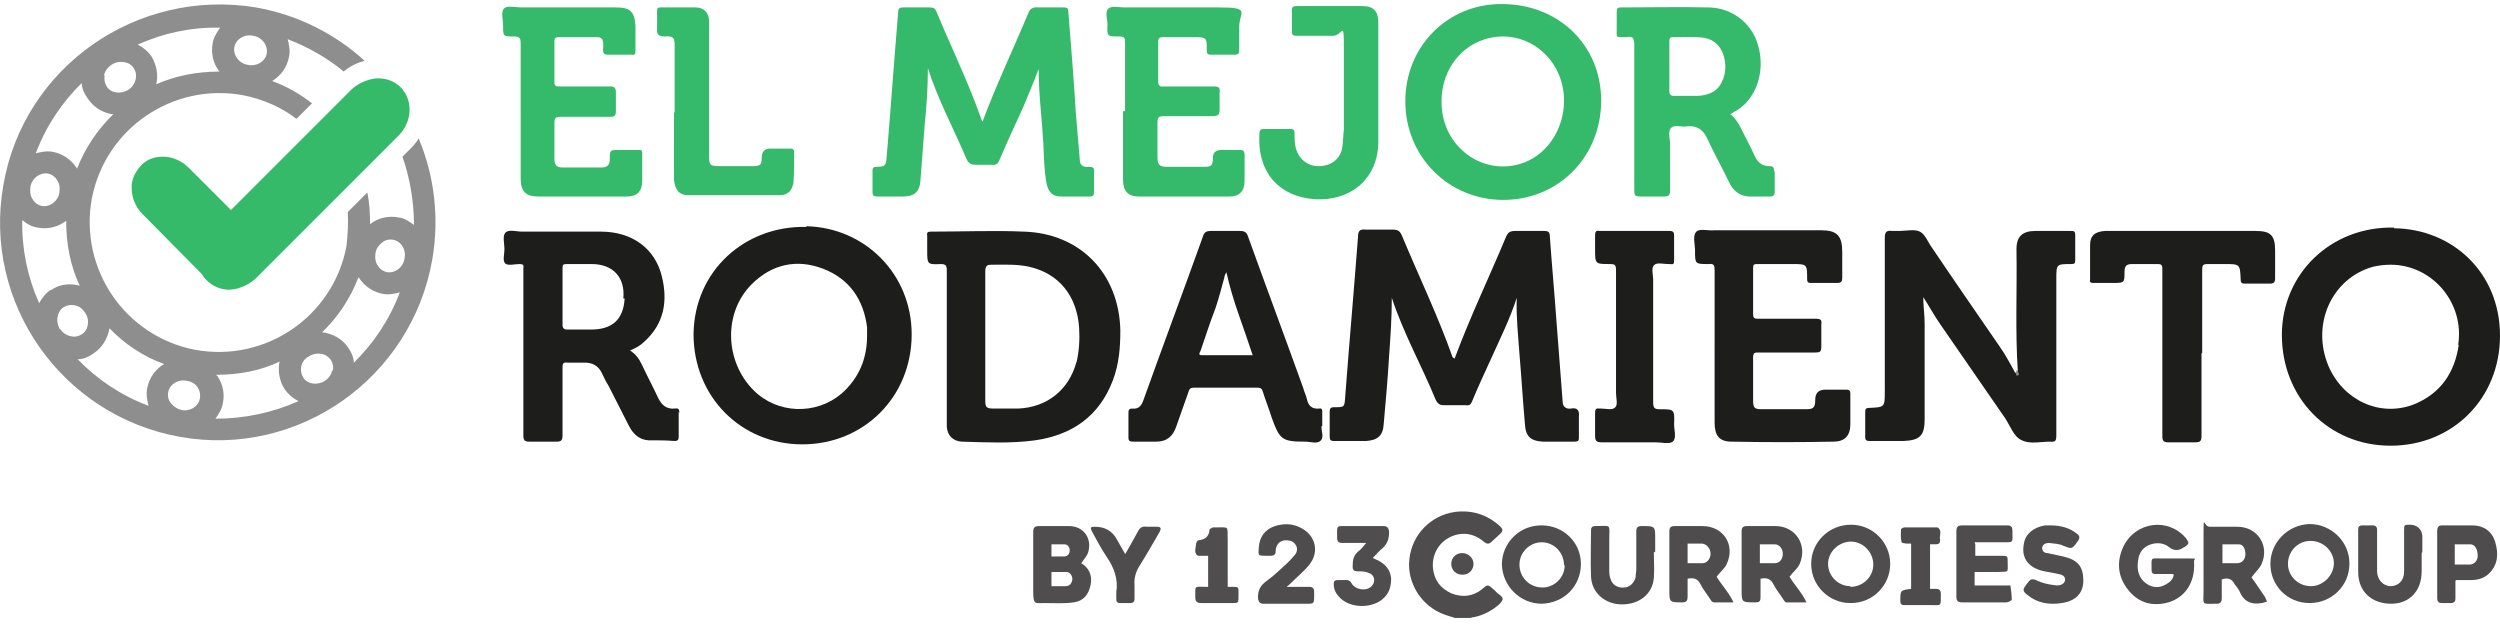 <?xml version="1.0" encoding="UTF-8"?>
<svg xmlns="http://www.w3.org/2000/svg" version="1.1" viewBox="0 0 370.2 92.7">
  <defs>
    <style>
      .cls-1 {
        fill: #4f4d4d;
      }

      .cls-2 {
        fill: #898988;
      }

      .cls-3 {
        fill: #8e8e8e;
      }

      .cls-4 {
        fill: #35ba6a;
      }

      .cls-5 {
        fill: #1d1d1b;
      }

      .cls-6 {
        fill: #4d4b4b;
      }

      .cls-7 {
        fill: #4e4c4c;
      }

      .cls-8 {
        fill: #35b96a;
      }
    </style>
  </defs>
  <!-- Generator: Adobe Illustrator 28.7.7, SVG Export Plug-In . SVG Version: 1.2.0 Build 194)  -->
  <g>
    <g id="Calque_1">
      <g>
        <path class="cls-7" d="M215.4,91.5c-.5-.2-1-.3-1.5-.5-3.4-1.2-5.6-4.7-5.2-8.2.4-3.7,3.2-6.5,6.8-7,2.5-.3,4.7.4,6.6,2.1.5.5.5.7,0,1.2-.4.4-.8.7-1.2,1.1-.4.4-.7.4-1.2,0-1.5-1.3-3.4-1.5-5.1-.6-1.7.9-2.6,2.7-2.4,4.6.2,1.8,1.2,3,2.8,3.7,1.6.6,3.1.4,4.4-.6.9-.8.9-.8,1.8,0,.3.3.6.6.9.8.6.5.5.7,0,1.3-1.1,1-2.4,1.7-3.9,2-.1,0-.2,0-.4.1h-2.3Z"/>
        <path class="cls-1" d="M321.7,85c-.9,0-1.7,0-2.5,0-.5,0-.6-.2-.6-.7,0-1.9-.2-1.6,1.6-1.6,1.3,0,2.6,0,4,0s.6,0,.7.5c.2,3.2-1.5,5.5-4.2,6.1-2.3.5-4.2-.2-5.6-2-1.5-1.9-1.7-4.1-.7-6.3,1.8-3.8,6.7-4.4,9.3-1.3.5.7.5.8-.2,1.3,0,0-.1,0-.2.1q-1,.7-2,0c-.8-.7-1.8-.8-2.8-.5-1.2.4-1.8,1.3-1.9,2.5-.2,1.3.1,2.5,1.2,3.3,1,.7,2,.7,3,.1.5-.3,1-.7,1.1-1.4h0Z"/>
        <path class="cls-1" d="M160.1,83.4c1.1.6,1.7,1.8,1.4,3.2-.3,1.5-1.1,2.4-2.5,2.6-1.4.2-2.9.1-4.3.1s-1.7.3-1.7-1.7c0-2.9,0-5.9,0-8.8,0-.7.2-.9.9-.9,1.5,0,2.9,0,4.4,0,2.2,0,3.5,1.9,2.8,4-.2.5-.6.9-.9,1.4h0ZM155.7,86.8c.8,0,1.4,0,2.1,0,.6,0,.9-.4,1-1,0-.5-.3-1.1-.9-1.1-.7,0-1.5,0-2.2,0v2.1h0ZM155.7,82.4c.7,0,1.3,0,1.9,0,.5,0,.8-.4.8-.9,0-.5-.3-.9-.8-.9-.6,0-1.3,0-1.9,0v1.9h0Z"/>
        <path class="cls-7" d="M329,85.8c0,.9,0,1.8,0,2.8,0,.5-.2.8-.7.8-2.4,0-2,.3-2-1.9,0-2.8,0-5.7,0-8.6s0-.9.9-.9c1.4,0,2.7,0,4.1,0,3,0,4.8,2.8,3.6,5.5-.3.7-1,1.3-1.5,2,.6.8,1.3,1.9,2,2.9.1.2.2.5.3.7-.3,0-.5.2-.8.2-1.6.3-2.7-.3-3.3-1.8-.2-.4-.5-.7-.7-1-.4-.8-1-1-1.9-.7h0ZM329.1,83.4c.8,0,1.5,0,2.2,0,.7,0,1.2-.6,1.2-1.3,0-.8-.3-1.5-1-1.5-.8,0-1.6,0-2.4,0v2.9h0Z"/>
        <path class="cls-7" d="M256.7,89.2c-1.1,0-2,0-2.9,0-.2,0-.4-.2-.5-.4-.5-.8-1.1-1.5-1.5-2.3-.4-.8-1-1-1.9-.8,0,.8,0,1.7,0,2.6,0,.6-.1.9-.8.9-1.9,0-1.9,0-1.9-1.9,0-2.9,0-5.8,0-8.6,0-.6.2-.8.8-.8,1.4,0,2.7,0,4.1,0,3.1,0,4.9,2.8,3.6,5.6-.3.7-1,1.2-1.5,1.9.7,1.2,1.8,2.3,2.5,3.8ZM249.9,83.4c.8,0,1.5,0,2.2,0,.7,0,1.2-.7,1.2-1.4s-.5-1.4-1.2-1.5c-.7,0-1.5,0-2.2,0v2.9h0Z"/>
        <path class="cls-7" d="M267.4,89.2c-1.1,0-2,0-2.9,0-.1,0-.3-.2-.4-.4-.5-.8-1.1-1.5-1.5-2.3-.4-.8-1-1-1.9-.8,0,.9,0,1.8,0,2.7,0,.6-.1.8-.8.8-2,0-2,0-2-1.9,0-2.9,0-5.8,0-8.6,0-.6.2-.8.8-.8,1.4,0,2.8,0,4.2,0,3,0,4.8,2.8,3.6,5.6-.3.7-1,1.2-1.5,1.9.7,1.2,1.8,2.3,2.5,3.8h0ZM260.6,83.4c.8,0,1.5,0,2.2,0,.8,0,1.2-.7,1.2-1.4s-.5-1.4-1.2-1.4c-.7,0-1.5,0-2.2,0v2.9h0Z"/>
        <path class="cls-1" d="M347.9,83.5c0,3.2-2.6,5.8-5.9,5.8s-5.8-2.6-5.8-5.8c0-3.2,2.6-5.8,5.8-5.9,3.2,0,5.9,2.6,5.9,5.8ZM342.1,80.1c-1.8,0-3.3,1.5-3.3,3.4,0,1.8,1.5,3.3,3.4,3.3,1.8,0,3.4-1.6,3.4-3.4,0-1.8-1.6-3.3-3.4-3.3Z"/>
        <path class="cls-1" d="M274,89.3c-3.2,0-5.8-2.6-5.8-5.8s2.6-5.8,5.9-5.8c3.2,0,5.8,2.6,5.8,5.8,0,3.2-2.6,5.8-5.8,5.8h0ZM274,86.9c1.9,0,3.4-1.5,3.4-3.3s-1.5-3.4-3.3-3.4-3.4,1.5-3.4,3.3c0,1.8,1.5,3.3,3.3,3.3h0Z"/>
        <path class="cls-1" d="M228.3,77.8c3.2,0,5.8,2.5,5.8,5.7,0,3.3-2.5,5.8-5.8,5.9-3.2,0-5.8-2.6-5.9-5.8,0-3.2,2.6-5.8,5.8-5.8ZM231.6,83.7c0-1.9-1.5-3.4-3.3-3.4-1.8,0-3.3,1.5-3.3,3.3,0,1.9,1.5,3.4,3.4,3.4,1.8,0,3.3-1.5,3.3-3.3h0Z"/>
        <path class="cls-7" d="M292.5,80.6v1.7h3.8c1,0,1,0,1,1,0,1.6.2,1.3-1.4,1.4h-3.5v2c.2,0,.4,0,.6,0h4.1c.2,0,.6,0,.6,0,.1.7.2,1.4.2,2.1,0,.1-.5.4-.8.4-2.2,0-4.3,0-6.5,0-.7,0-.9-.2-.9-.9,0-3.2,0-6.4,0-9.6,0-.7.2-.9.9-.9,2.2,0,4.4,0,6.6,0,.6,0,.8.2.8.8,0,1.9.3,1.7-1.8,1.7s-2.4,0-3.6,0c0,0,0,0-.2,0h0Z"/>
        <path class="cls-1" d="M303.7,77.8c1.5,0,2.8.4,3.8,1.2.5.3.5.7.2,1.1-.9,1.3-.9,1.2-2.2.7-.6-.3-1.4-.3-2.1-.4-.5,0-.9.2-1,.7,0,.6.4.8.8.8.8.2,1.5.3,2.3.5,2.2.5,3,1.5,3,3.6,0,1.8-1.1,3-3.2,3.3-1.9.3-3.7,0-5.2-1.3-.5-.4-.6-.7-.2-1.2.9-1.3.9-1.2,2.3-.6.8.3,1.6.4,2.4.5.5,0,1.1-.2,1.2-.8,0-.7-.5-.8-1-.9-.8-.2-1.7-.3-2.5-.5-2.1-.6-3-2-2.6-4,.2-1.4,1.4-2.4,3.1-2.7.4,0,.7,0,.9,0h0Z"/>
        <path class="cls-7" d="M244.9,81.8c0,1.3.1,2.6,0,3.8-.2,2.4-2.2,3.9-4.7,3.9-2.5,0-4.5-1.7-4.6-4.1-.1-2.3,0-4.6,0-6.9,0-.4.2-.6.6-.6,2.5,0,2.1-.4,2.1,2,0,1.6,0,3.1,0,4.7,0,.5.1,1,.3,1.4.3.7,1.1,1.1,1.9,1,.8,0,1.5-.7,1.7-1.5,0-.4.1-.8.1-1.2,0-1.9,0-3.7,0-5.6,0-.6.2-.8.8-.8,2,0,2,0,2,1.9v1.9h0Z"/>
        <path class="cls-7" d="M358.6,81.9v2.7c0,2.9-1.8,4.8-4.5,4.8-2.9,0-4.9-1.8-4.9-4.7,0-2.1,0-4.1,0-6.2,0-.5.1-.7.7-.7.5,0,.9,0,1.4,0,.5,0,.7.2.7.7,0,1.8,0,3.7,0,5.5v.6c0,1.2.9,2.2,2,2.2,1.1,0,2-.8,2-2.1,0-2,0-4.1,0-6.1,0-.9,0-.9.9-.9s1.8.6,1.8,1.8v2.2h0Z"/>
        <path class="cls-7" d="M363.6,86c0,.9,0,1.7,0,2.6,0,.5-.2.7-.7.7-.4,0-.9,0-1.3,0-.5,0-.7-.2-.7-.8,0-3.3,0-6.6,0-9.9,0-.5.2-.8.7-.8,1.5,0,3,0,4.5,0,1.6,0,2.9.8,3.4,2.5.5,1.7.4,3.3-.9,4.6-.8.8-1.8,1-2.8,1-.7,0-1.4,0-2.1,0h0ZM363.6,83.6h1.8c.1,0,.2,0,.3,0,.7,0,1.2-.6,1.2-1.3,0-.8-.3-1.6-1-1.7-.8,0-1.6,0-2.4,0,0,0,0,3,0,3Z"/>
        <path class="cls-7" d="M190.4,86.9c1.3,0,2.3,0,3.4,0,.6,0,.8.2.8.8,0,1.9.1,1.7-1.7,1.7-1.9,0-3.9,0-5.8,0-.5,0-.7-.2-.8-.7-.1-1.2.3-2,1.3-2.7,1.1-.8,2-1.7,3-2.6.4-.4.8-.8,1.2-1.3.3-.4.4-1,0-1.5-.3-.5-.9-.6-1.4-.6-.9,0-1.5.7-1.5,1.6,0,.5-.2.7-.8.7-.2,0-.4,0-.6,0-1.2,0-1.2,0-1.1-1.2.1-1.6.9-2.7,2.4-3.2,1.3-.4,2.6-.4,3.9.3,2.1,1.1,2.7,3.5,1.2,5.4-.8,1-1.8,1.8-2.7,2.7-.2.2-.4.4-.8.7h0Z"/>
        <path class="cls-1" d="M203.4,82.7c.2,0,.3.2.5.2,1.2.6,2,1.4,2.1,2.8,0,1.5-.5,2.6-1.8,3.4-1.8,1-4.3.8-5.7-.5-.6-.6-1-1.2-1-2.1,0-.4.1-.6.6-.6s.9,0,1.4,0c.2,0,.5.2.6.4.5,1,2.1,1.3,2.9.6.8-.7.6-1.8-.4-2.1-.5-.2-1-.2-1.6-.2-.5,0-.7-.2-.7-.7,0-.9.1-1.7.9-2.3.4-.3.7-.7,1.1-1.2-1.2,0-2.4,0-3.5,0-.6,0-.8-.2-.8-.8,0-1.9-.2-1.7,1.6-1.7,1.7,0,3.5,0,5.2,0,.6,0,.8.2.9.8,0,1-.2,1.8-1,2.5-.5.4-.9.9-1.4,1.4h0Z"/>
        <path class="cls-7" d="M166.6,82.1c.7-1.2,1.3-2.3,1.9-3.4.3-.6.7-.8,1.3-.7.5,0,1,0,1.5,0,.6,0,.7.2.4.8-1,1.7-1.9,3.3-2.9,4.9-.6.9-.9,1.9-.8,3,0,.7,0,1.3,0,2,0,.4-.2.6-.6.6s-1,0-1.5,0c-.5,0-.6-.2-.6-.7,0-.3,0-.6,0-.9.3-1.9-.3-3.6-1.4-5.2-.8-1.2-1.5-2.5-2.2-3.8-.3-.6-.2-.7.4-.7h0c1.5,0,2.6.6,3.3,1.9.4.7.8,1.4,1.3,2.3h0Z"/>
        <path class="cls-6" d="M283,86.9v-6.4s0,0-.1,0c-.4,0-1.2,0-1.3-.2-.2-.6-.1-1.3-.1-1.9,0-.1.3-.3.5-.3,1.6,0,3.1,0,4.7,0s.1,0,.2,0c.8.5.2,1.2.4,1.9,0,.4-.2.6-.6.6h-.9v6.6c.3,0,.5,0,.8,0,.6,0,.8.2.8.8,0,1.9.1,1.6-1.6,1.6-1.2,0-2.5,0-3.8,0-.5,0-.6-.2-.6-.6,0-1.6,0-1.6,1.6-1.8h0Z"/>
        <path class="cls-1" d="M181.7,86.9h.8c.9,0,.9,0,.9.9,0,1.7.1,1.5-1.5,1.5-1.4,0-2.7,0-4,0-.6,0-.9-.2-.9-.8,0-1.9-.2-1.6,1.6-1.6,0,0,.2,0,.3,0v-4.6h-1c-.2,0-.4,0-.5,0-.7-.4-.3-1.2-.3-1.7,0-.2.2-.6.4-.6.9-.1,1.5-.5,1.6-1.5,0-.2.3-.3.5-.4,0,0,.1,0,.2,0,2.4,0,1.9-.3,2,1.9,0,2.3,0,4.6,0,7h0Z"/>
        <path class="cls-1" d="M216.5,85.1c-.9,0-1.6-.7-1.6-1.6,0-.9.7-1.6,1.6-1.6.9,0,1.7.7,1.7,1.6,0,.9-.7,1.6-1.6,1.6Z"/>
      </g>
      <g>
        <g>
          <path class="cls-4" d="M27.9,24.8c-1-1-2.4-1.6-3.8-1.6s-2.5.5-3.3,1.4-1.4,2.1-1.3,3.3c0,1.4.6,2.8,1.6,3.8l8.8,8.9c.2.4.5.7.7.9.9.9,2.1,1.4,3.3,1.4s2.8-.6,3.9-1.6l21.2-21.2c2.1-2.1,2.2-5.3.3-7.2-.9-.9-2.1-1.3-3.3-1.3s-2.8.6-3.9,1.6l-17.9,17.9-6.2-6.2Z"/>
          <path class="cls-3" d="M62,20.5c-.3.5-.7,1-1.1,1.4l-1.3,1.3c1.1,3.2,1.7,6.6,1.7,10.1-.7-.5-1.4-1-2.3-1.1-1.5-.3-3.1.1-4.2,1,0-1.6-.1-3.2-.4-4.7l-2.9,2.9c.1,1.7,0,3.4-.2,5.1-2,10.4-12,17.2-22.4,15.3-10.4-2-17.2-12-15.3-22.4,2-10.4,12-17.2,22.4-15.3,3,.6,5.7,1.8,7.9,3.5l2.3-2.3c-1.8-1.4-3.7-2.5-5.9-3.3,1.3-.8,2.2-2,2.5-3.6.2-.9,0-1.8-.2-2.6,3.1,1.2,5.9,2.8,8.3,4.8.9-.8,2-1.3,3.1-1.6-4.4-4-9.9-6.8-16.1-7.9C20.3-1.8,3.5,9.9.5,27.4c-3.1,17.5,8.7,34.2,26.2,37.3,17.5,3.1,34.2-8.7,37.3-26.2,1.1-6.3.3-12.5-2-18ZM55.6,37.5c.1-.7.5-1.2,1-1.6.5-.4,1.1-.5,1.6-.4,1.2.2,2,1.5,1.7,2.8-.2,1.3-1.4,2.2-2.6,2-.5-.1-1-.4-1.3-.9-.4-.5-.5-1.2-.4-1.9ZM49.2,54.8c-.1.6-.5,1.2-1.1,1.6-1.1.7-2.6.5-3.2-.5-.3-.5-.4-1.1-.3-1.6.1-.6.5-1.2,1.1-1.5.6-.4,1.2-.5,1.9-.4.6.1,1,.4,1.4.9.3.5.4,1,.3,1.6ZM41.4,53.4s0,0,0,.1c-.3,1.5,0,3,.8,4.2.5.7,1.2,1.3,2,1.7-3.8,1.7-8,2.6-12.3,2.6.5-.7,1-1.5,1.1-2.3.3-1.4,0-2.8-.8-4,0,0-.1-.1-.2-.2,3.4,0,6.6-.6,9.5-2ZM26.9,60.7c-.6-.1-1.2-.5-1.6-1-.4-.5-.5-1.1-.4-1.6.2-1.2,1.5-2,2.8-1.7.7.1,1.3.5,1.6,1,.3.5.4,1,.3,1.6-.2,1.2-1.5,2-2.8,1.7M8.9,48.8c-.7-1.1-.5-2.6.5-3.3.5-.3,1-.4,1.6-.3.7.1,1.2.5,1.6,1.1.4.6.5,1.2.4,1.8-.1.6-.4,1.1-.9,1.4-1,.7-2.5.3-3.2-.8ZM7.5,42.9c-.7.5-1.3,1.2-1.7,2-1.7-3.8-2.6-8-2.5-12.3.7.6,1.5,1,2.3,1.1h0c1.5.3,3-.1,4.2-1,0,3.4.6,6.6,2,9.6-1.5-.4-3.1-.2-4.3.7ZM4.9,29.6c-.4-.5-.5-1.2-.4-1.9.2-1.3,1.4-2.2,2.6-2,.5.1,1,.4,1.3.9.4.5.5,1.2.4,1.9-.2,1.3-1.4,2.2-2.6,2l-.3,1.6.3-1.6c-.5-.1-1-.4-1.3-.9ZM15.4,11.2c.1-.6.5-1.2,1.1-1.6.6-.4,1.2-.5,1.9-.4.6.1,1.1.4,1.4.9.7,1,.3,2.5-.8,3.2-1.1.7-2.6.5-3.2-.5-.3-.5-.4-1-.3-1.6ZM23.1,12.6c.4-1.4.1-3-.7-4.3-.5-.7-1.2-1.3-2-1.7,3.8-1.7,7.9-2.6,12.2-2.5-.5.7-1,1.5-1.1,2.3-.3,1.5.1,3.1,1,4.2-3.3,0-6.5.6-9.4,1.9ZM34.7,7c.2-1.2,1.5-2,2.8-1.7,1.3.2,2.2,1.4,2,2.6-.2,1.2-1.5,2-2.8,1.7-1.3-.2-2.2-1.4-2-2.6ZM12.1,12.2c0,.9.4,1.7.9,2.4.8,1.2,2,2,3.5,2.3,0,0,.2,0,.3,0-2.3,2.2-4.2,5-5.4,8.1,0,0,0-.2-.1-.2-.8-1.2-2-2-3.4-2.3-.9-.2-1.8,0-2.6.2,1.5-4,3.9-7.6,6.9-10.5ZM11.5,53.2c.9,0,1.7-.4,2.4-.9,1.2-.8,2-2.1,2.3-3.6,0,0,0,0,0-.1,2.2,2.3,5,4.2,8.1,5.3-1.3.8-2.2,2-2.5,3.6-.2.9,0,1.8.2,2.6-4-1.5-7.6-3.9-10.5-6.9ZM52.4,53.8c0-.9-.4-1.7-.9-2.4-.9-1.3-2.3-2-3.8-2.2,2.3-2.2,4.2-5,5.4-8.2,0,0,0,.2.1.2.8,1.2,2,2,3.4,2.3h0c.9.2,1.8,0,2.6-.2-1.5,4-3.9,7.6-6.9,10.5Z"/>
        </g>
        <path class="cls-5" d="M215.4,53.1c2.3-6.2,5.1-12,7.6-18,.3-.7.6-.9,1.4-.9,1.4,0,2.9,0,4.3,0,.6,0,.8.2.8.8.3,4.3.7,8.5,1,12.8.3,3.9.6,7.8.9,11.7,0,.7.5,1.1,1.2,1,1-.2,1.3.3,1.2,1.2,0,1,0,2,0,3,0,.5,0,.7-.7.7-1.5,0-3.1,0-4.6,0-1.9-.1-2.6-.8-2.7-2.7-.3-3.4-.5-6.8-.8-10.3-.2-2.8-.5-5.5-.4-8.3-1,3.1-2.4,5.9-3.7,8.8-1,2.2-2,4.3-2.9,6.5-.2.5-.4.7-1,.6-1.1,0-2.1,0-3.2,0-.6,0-.9-.2-1.2-.8-2.1-5.1-4.8-9.9-6.5-15.1,0,2.9-.2,5.8-.4,8.6-.2,3.4-.5,6.7-.8,10.1-.1,1.7-.9,2.4-2.6,2.5-1.6,0-3.2,0-4.8,0-.5,0-.6-.2-.6-.7,0-1.2,0-2.4,0-3.6,0-.6.2-.7.7-.7,1.5,0,1.5,0,1.6-1.6.6-7.9,1.3-15.8,1.9-23.7,0-.8.3-1.1,1.1-1,1.3,0,2.7,0,4,0,.8,0,1.1.2,1.4.9,2.5,6,5.3,11.8,7.5,18Z"/>
        <path class="cls-5" d="M298.8,55c-.4-6-.1-12-.2-18.1,0-1.9.9-2.7,2.8-2.7,1.7,0,3.4,0,5.2,0,.5,0,.7,0,.7.6,0,1.2,0,2.4,0,3.7,0,.5-.1.6-.6.6-2.2,0-2.2,0-2.2,2.3,0,7.7,0,15.4,0,23.1,0,.7-.1,1-.9.9-1.4,0-3,.4-4.2-.2-1.2-.5-1.7-2.1-2.5-3.3-3.2-4.6-6.4-9.3-9.6-13.9-.9-1.3-1.6-2.6-2.5-4,0,1.4.2,2.6.2,3.9,0,4.7,0,9.5,0,14.2,0,2.4-.7,3.1-3.1,3.2-1.7,0-3.4,0-5.1,0-.5,0-.6-.2-.6-.6,0-1.2,0-2.5,0-3.7,0-.4.1-.6.6-.6,2.3-.1,2.3-.1,2.3-2.5,0-7.6,0-15.2,0-22.7,0-.9.3-1.1,1.1-1,.3,0,.7,0,1,0,1.1,0,2.3-.3,3.1.1.8.4,1.2,1.6,1.8,2.4,3.3,4.9,6.7,9.8,10,14.6.9,1.3,1.6,2.6,2.3,3.9.4,0,.2-.2.2-.4Z"/>
        <path class="cls-8" d="M145.5,18c2-5.4,4.5-10.6,6.7-15.9.3-.8.7-1.1,1.6-1,1.2,0,2.4,0,3.6,0,.5,0,.8,0,.8.7.4,4.9.8,9.9,1.1,14.8.2,2.4.4,4.7.6,7.1,0,.8.6,1.1,1.3,1,.7,0,.9.2.8.8,0,1,0,1.9,0,2.9,0,.5-.1.7-.6.7-1.4,0-2.9,0-4.3,0-1.2,0-1.8-.6-2.1-1.8-.4-2-.4-4-.5-6-.2-3.7-.7-7.3-.7-11.1-.7,1.9-1.5,3.8-2.3,5.7-1.2,2.6-2.4,5.2-3.5,7.8-.2.5-.5.8-1.1.7-.8,0-1.6,0-2.4,0-.7,0-1.1-.2-1.4-.9-1.9-4.5-4.2-8.7-5.7-13.4,0,2.9-.2,5.8-.5,8.7-.2,2.6-.4,5.3-.6,7.9-.1,1.7-.9,2.4-2.6,2.4-1.3,0-2.6,0-3.8,0-.5,0-.7-.1-.7-.7,0-1,0-2.1,0-3.1,0-.5.2-.6.6-.6,1.3,0,1.4-.2,1.5-1.5.6-7.1,1.1-14.3,1.7-21.4,0-.5.2-.7.7-.7,1.3,0,2.7,0,4,0,.6,0,.8.2,1,.7,2.2,5.3,4.7,10.4,6.6,15.8,0,.1.1.2.2.4Z"/>
        <path class="cls-5" d="M253.9,51.3c0-3.8,0-7.5,0-11.3,0-.7-.1-1-.9-.9-2,0-2,0-2-2,0-1-.4-2.2.2-2.8.5-.5,1.8-.1,2.7-.2,5.3,0,10.6,0,15.8,0,2.3,0,3.1.8,3.1,3.2s0,2.6,0,3.8c0,.5-.1.8-.7.8-1.3,0-2.6,0-3.8,0-.5,0-.7,0-.7-.6,0-2.2,0-2.2-2.3-2.2s-3.4,0-5.1,0c-.5,0-.6.1-.6.6,0,2.3,0,4.6,0,6.8,0,.6.2.7.7.7,2.9,0,5.7,0,8.6,0,.7,0,.9.2.8.8,0,1.1,0,2.2,0,3.3,0,.8-.2.9-.9.9-2.8,0-5.6,0-8.4,0-.5,0-.8,0-.8.7,0,2.1,0,4.2,0,6.4,0,1.1.2,1.3,1.3,1.3,2.2,0,4.3,0,6.5,0,1.1,0,1.4-.2,1.4-1.4q0-1.5,1.5-1.5c1,0,2.1,0,3.1,0,.5,0,.6.2.6.6,0,1.5,0,3,0,4.5,0,1.7-.8,2.6-2.5,2.6-5,.1-10,.1-15.1,0-1.8,0-2.5-.9-2.5-2.8,0-3.7,0-7.5,0-11.2Z"/>
        <path class="cls-8" d="M77.1,16.3c0-3.3,0-6.6,0-9.9,0-.8-.2-1-1-1-1.6,0-1.6,0-1.6-1.6,0-.9-.4-2.1.2-2.6.5-.4,1.7-.1,2.5-.1,4.7,0,9.4,0,14,0,2.1,0,2.8.6,2.9,2.8,0,1.2,0,2.4,0,3.6,0,.5-.1.7-.6.6-1.2,0-2.3,0-3.5,0-.5,0-.7-.2-.7-.7.2-2.2-.4-1.9-2-1.9s-3,0-4.5,0c-.5,0-.7.1-.7.6,0,2,0,4.1,0,6.1,0,.6.3.6.8.6,2.5,0,4.9,0,7.4,0,.7,0,.9.2.9.9,0,.9,0,1.9,0,2.8,0,.6-.2.8-.8.8-2.5,0-4.9,0-7.4,0-.6,0-.9.1-.9.8,0,1.8,0,3.7,0,5.5,0,.9.4,1.2,1.2,1.2,1.9,0,3.9,0,5.8,0,.8,0,1.2-.4,1.2-1.2,0-1.4,0-1.4,1.5-1.4s1.8,0,2.7,0c.4,0,.6,0,.6.5,0,1.4,0,2.9,0,4.3-.1,1.5-.9,2.1-2.3,2.1-4.4,0-8.7,0-13.1,0-1.9,0-2.6-.8-2.6-2.7,0-3.3,0-6.6,0-9.9Z"/>
        <path class="cls-8" d="M166.6,16.4c0-3.4,0-6.7,0-10.1,0-.7-.1-.9-.9-.9-1.7,0-1.8,0-1.7-1.7,0-.8-.4-1.9.1-2.4.5-.5,1.6-.2,2.4-.2,4.7,0,9.4,0,14.1,0s2.9.7,2.9,2.9,0,2.2,0,3.4c0,.5-.1.7-.7.7-1.1,0-2.2,0-3.4,0-.4,0-.7,0-.7-.6,0-2,0-2-2.1-2s-2.9,0-4.3,0c-.6,0-.8.1-.8.8,0,1.9,0,3.8,0,5.7,0,.6.2.9.8.8,2.5,0,4.9,0,7.4,0,.8,0,1,.2.9.9,0,.8,0,1.6,0,2.4,0,.8-.1,1.1-1.1,1.1-2.4,0-4.8,0-7.2,0-.7,0-.9.2-.9.9,0,1.7,0,3.5,0,5.2,0,1.1.3,1.4,1.4,1.4,1.8,0,3.7,0,5.5,0,1.1,0,1.3-.2,1.3-1.3q0-1.2,1.3-1.2c.9,0,1.8,0,2.7,0,.5,0,.7.2.7.7,0,1.3,0,2.6,0,3.9,0,1.5-.8,2.3-2.2,2.3-3.6,0-7.2,0-10.9,0-.9,0-1.7,0-2.6,0-1.5,0-2.3-.8-2.3-2.4,0-3.4,0-6.8,0-10.2Z"/>
        <path class="cls-5" d="M326,52.3c0,4.1,0,8.2,0,12.3,0,.7-.2.9-.9.9-1.3,0-2.7,0-4,0-.7,0-.9-.2-.9-.9,0-7,0-14,0-21.1s0-2.4,0-3.7c0-.6-.2-.7-.7-.7-1.3,0-2.6,0-3.8,0-.8,0-1.1.3-1.1,1.1,0,1.7,0,1.7-1.8,1.7s-1.9,0-2.8,0c-.4,0-.6-.1-.5-.5,0-1.7,0-3.4,0-5.1,0-1.4.7-2,2.2-2.1,1.6,0,3.2,0,4.8,0h17.5c2.2,0,2.9.6,2.9,2.9,0,1.4,0,2.7,0,4.1,0,.6-.2.8-.8.8-1.2,0-2.5,0-3.7,0-.4,0-.6-.1-.6-.6-.1-2.3-.1-2.3-2.4-2.3s-1.7,0-2.5,0c-.7,0-.8.2-.8.8,0,4.1,0,8.2,0,12.4Z"/>
        <path class="cls-8" d="M204.1,12.6c0,2.8,0,5.5,0,8.3,0,5.6-4.1,8.9-9.4,8.6-5.5-.4-8.6-4.2-8.2-9.8,0-.4.2-.6.6-.6,1.3,0,2.7,0,4,0,.5,0,.6.2.6.6,0,.8,0,1.6.2,2.3.5,1.7,1.9,2.7,3.6,2.6,1.8-.1,3.1-1.2,3.3-3,.1-.8.1-1.6.2-2.4,0-4.1,0-8.2,0-12.3s-.2-1.6-1.6-1.6c-1.8,0-3.6,0-5.4,0-.5,0-.7-.1-.7-.7,0-1,0-2.1,0-3.1,0-.5.2-.6.7-.6,3.3,0,6.5,0,9.8,0,1.6,0,2.3.8,2.3,2.4,0,3,0,6,0,9.1Z"/>
        <path class="cls-5" d="M242,34.2c1.7,0,3.4,0,5.2,0,.6,0,.7.2.7.7,0,1.2,0,2.4,0,3.6,0,.5,0,.7-.6.6,0,0-.2,0-.3,0-.7,0-1.7-.3-2.1.2-.4.4-.1,1.4-.1,2.1,0,6,0,12.1,0,18.2,0,.9.3,1,1,1,2.1,0,2.2,0,2.1,2.2,0,.9.4,2.1-.2,2.6-.5.4-1.7.1-2.5.1-2.7,0-5.4,0-8,0-.8,0-1-.2-1-1,0-1.1,0-2.2,0-3.4,0-.4.1-.7.6-.6,0,0,.2,0,.3,0,.7,0,1.7.3,2.1-.2.4-.4.1-1.4.1-2.1,0-6.1,0-12.2,0-18.2,0-.8-.2-.9-.9-.9-2.2,0-2.2,0-2.2-2.2s0-1.3,0-2c0-.6.1-.8.7-.7,1.7,0,3.4,0,5.1,0Z"/>
        <path class="cls-8" d="M99.9,16.7V6.8c0-1.2-.2-1.5-1.4-1.4-1,0-1.3-.3-1.2-1.2,0-.9,0-1.7,0-2.6,0-.4.1-.5.5-.5,1.7,0,3.4,0,5.2,0,1.2,0,1.9.7,2,1.9,0,.5,0,1,0,1.5,0,6.2,0,12.5,0,18.7,0,1.2.2,1.4,1.4,1.4,1.7,0,3.4,0,5.1,0,1.1,0,1.3-.2,1.3-1.3q0-1.3,1.3-1.3c.9,0,1.9,0,2.8,0,.4,0,.7,0,.7.6,0,1.5,0,2.9-.1,4.4-.2,1.2-.8,1.9-2,1.9-4.5,0-9.1,0-13.6,0-1.4,0-2-.9-2.1-2.4,0-3.3,0-6.6,0-9.9Z"/>
        <path class="cls-2" d="M298.8,55c.1.2.3.5,0,.6s-.2-.1-.3-.3c0-.1.1-.2.2-.4Z"/>
        <path class="cls-5" d="M354.5,33.7c-9.4-.2-16.6,6.9-16.6,15.9,0,9.3,6.9,16.4,16.1,16.4,9.2,0,16.2-7,16.2-16.3s-7-15.8-15.7-15.9ZM364.1,51c-.6,4.2-2.7,7.3-6.7,8.9-5,1.9-10.4-.6-12.6-5.7-2.6-6.2.5-13,6.6-14.7.9-.2,1.7-.3,2.6-.3,6.2,0,11,5.7,10,11.9Z"/>
        <path class="cls-5" d="M119.4,33.6c-9.1-.2-16.6,6.5-16.7,15.9,0,9.2,7,16.3,16.1,16.3,9.1,0,16.2-7,16.2-16.3,0-8.9-6.9-15.8-15.6-16ZM128.4,49.7c0,3.4-1.2,6.3-3.8,8.6-3.8,3.2-9.5,3-13-.5-4.3-4.3-4.5-11.5-.3-15.7,3-3,6.7-3.8,10.6-2.3,3.9,1.5,6,4.6,6.5,8.7,0,.4,0,.8,0,1.2Z"/>
        <path class="cls-5" d="M165.9,48.9c-.2-8.4-5.9-14.3-14.2-14.6-4.6-.2-9.2,0-13.8,0-.5,0-.7.1-.6.6,0,.7,0,1.5,0,2.2,0,2,0,2.1,2,2,.7,0,.9.2.9.9,0,3.7,0,7.4,0,11.1v10.6c0,.5,0,1,0,1.5.1,1.3.9,2.1,2.2,2.2,3.6.1,7.3.3,10.9-.2,5.5-.8,9.5-3.6,11.5-8.9.9-2.4,1.1-4.8,1.1-7.4ZM159.4,53.6c-1.1,4.1-4.3,6.7-8.6,6.9-1.2,0-2.4,0-3.6,0s-1.3-.2-1.3-1.3c0-3.2,0-6.4,0-9.6s0-6.3,0-9.4c0-.9.3-1,1-1,1.8,0,3.7-.1,5.5.3,4.4,1,7.1,4.3,7.4,9.1.1,1.7,0,3.4-.4,5.1Z"/>
        <path class="cls-5" d="M100.6,61.2c0-.6-.1-.8-.7-.7-1.2.1-1.9-.5-2.4-1.5-.8-1.7-1.7-3.4-2.5-5.1-.4-.8-.8-1.4-1.7-2,.9-.4,1.5-.7,2.1-1.3,3-2.7,3.5-6.1,2.6-9.7-1-4.1-4.4-6.6-9-6.6-3.9,0-7.8,0-11.7,0-.9,0-2-.4-2.5.2-.4.5-.1,1.6-.1,2.4,0,.7-.3,1.7.1,2.1.4.4,1.4.1,2.1.1.5,0,.7.1.6.6,0,.3,0,.7,0,1,0,7.9,0,15.9,0,23.8,0,.7.2.9.9.9,1.3,0,2.7,0,4,0,.7,0,.9-.2.9-.9,0-3.3,0-6.7,0-10,0-.6,0-.9.8-.8.8,0,1.7,0,2.5,0,1.2,0,2,.5,2.5,1.5.3.6.6,1.3,1,1.9,1,2,2,3.9,3,5.9.6,1.2,1.5,2.1,2.9,2.2,1.3,0,2.6,0,3.9.1.5,0,.6-.2.6-.7,0-1.2,0-2.4,0-3.6ZM92.5,44.2c-.2,3.1-1.8,4.6-5,4.6-1.2,0-2.3,0-3.5,0-.5,0-.7-.2-.7-.7,0-1.4,0-2.8,0-4.2s0-2.8,0-4.2c0-.5.1-.6.6-.6,1.2,0,2.5,0,3.7,0,3.2,0,5,2,4.7,5.1Z"/>
        <path class="cls-5" d="M195.8,63.1c0-.8,0-1.5,0-2.1,0-.3,0-.6-.5-.5-1.1.1-1.6-.5-1.8-1.5-.1-.5-.4-1-.5-1.5-2.7-7.5-5.5-15-8.2-22.5-.2-.6-.5-.8-1.2-.8-1.4,0-2.9,0-4.3,0-.7,0-1,.2-1.2.9-2.9,8.1-5.9,16.1-8.8,24.2-.3.8-.7,1.3-1.6,1.2-.5,0-.6.2-.6.6,0,1.2,0,2.5,0,3.7,0,.5.2.6.7.6,1.1,0,2.2,0,3.4,0,1.6,0,2.5-.8,3-2.3.6-1.7,1.2-3.4,1.8-5.1.1-.4.3-.6.8-.6,3.1,0,6.2,0,9.4,0,.5,0,.7.2.8.6.4,1.3.9,2.5,1.3,3.8,1.2,3.3,1.5,3.6,5,3.6.8,0,1.8.4,2.3-.2.5-.5,0-1.5.1-2.1ZM178,52.6c-.7,0-.3-.4-.2-.7.7-2.1,1.4-4.2,2.2-6.3.5-1.5.9-3,1.3-4.5,0-.2.1-.4.3-.8.5,2.2,1.1,4.2,1.8,6.2.7,2,1.4,4,2.1,6.1-2.5,0-4.9,0-7.3,0Z"/>
        <path class="cls-8" d="M222.3.6c-8,0-14.2,6.3-14.2,14.4,0,8.2,6.4,14.6,14.5,14.6,8.2,0,14.5-6.4,14.5-14.7,0-8.2-6.3-14.3-14.7-14.3ZM225,24.3c-5.2,1.5-10.5-2-11.4-7.5-.8-5,1.8-9.6,6.3-11,5.9-1.8,11.7,2.7,11.7,9.1,0,4.4-2.7,8.3-6.6,9.4Z"/>
        <path class="cls-8" d="M262.7,25.3c0-.5-.1-.7-.7-.7-1,0-1.7-.5-2.1-1.4-.7-1.5-1.5-3-2.2-4.4-.4-.7-.8-1.4-1.5-1.9.5-.3,1.1-.6,1.5-.9,2.6-2,3.7-5.8,2.6-9.4-.9-3.1-3.7-5.4-7.2-5.5-4.4-.1-8.7,0-13.1,0-.5,0-.6.2-.6.7,0,.8,0,1.7,0,2.5,0,1.3-.2,1.2,1.2,1.2,0,0,.2,0,.3,0,.9-.2,1.1.2,1.1,1.1,0,7.2,0,14.4,0,21.6,0,.7.1.9.9.9,1.2,0,2.3,0,3.5,0,.7,0,.9-.2.9-.9,0-2.3,0-4.6,0-6.9,0-.8-.4-1.9.2-2.4.5-.5,1.6,0,2.4-.2,1.4-.1,2.3.5,2.9,1.8,1,2.2,2.2,4.3,3.2,6.4.6,1.3,1.5,2.1,3,2.2,1,0,2.1,0,3.1,0,.5,0,.7-.2.7-.7,0-1,0-2,0-3ZM255.1,11.8c-.6,1.7-2,2.3-3.7,2.4-1.2,0-2.3,0-3.5,0-.5,0-.7-.2-.7-.7,0-1.2,0-2.4,0-3.6v-3.7c0-.4,0-.7.5-.7,1.6,0,3.1-.1,4.7.1,1.4.3,2.3,1.1,2.8,2.5.4,1.3.4,2.5-.1,3.8Z"/>
      </g>
    </g>
  </g>
</svg>